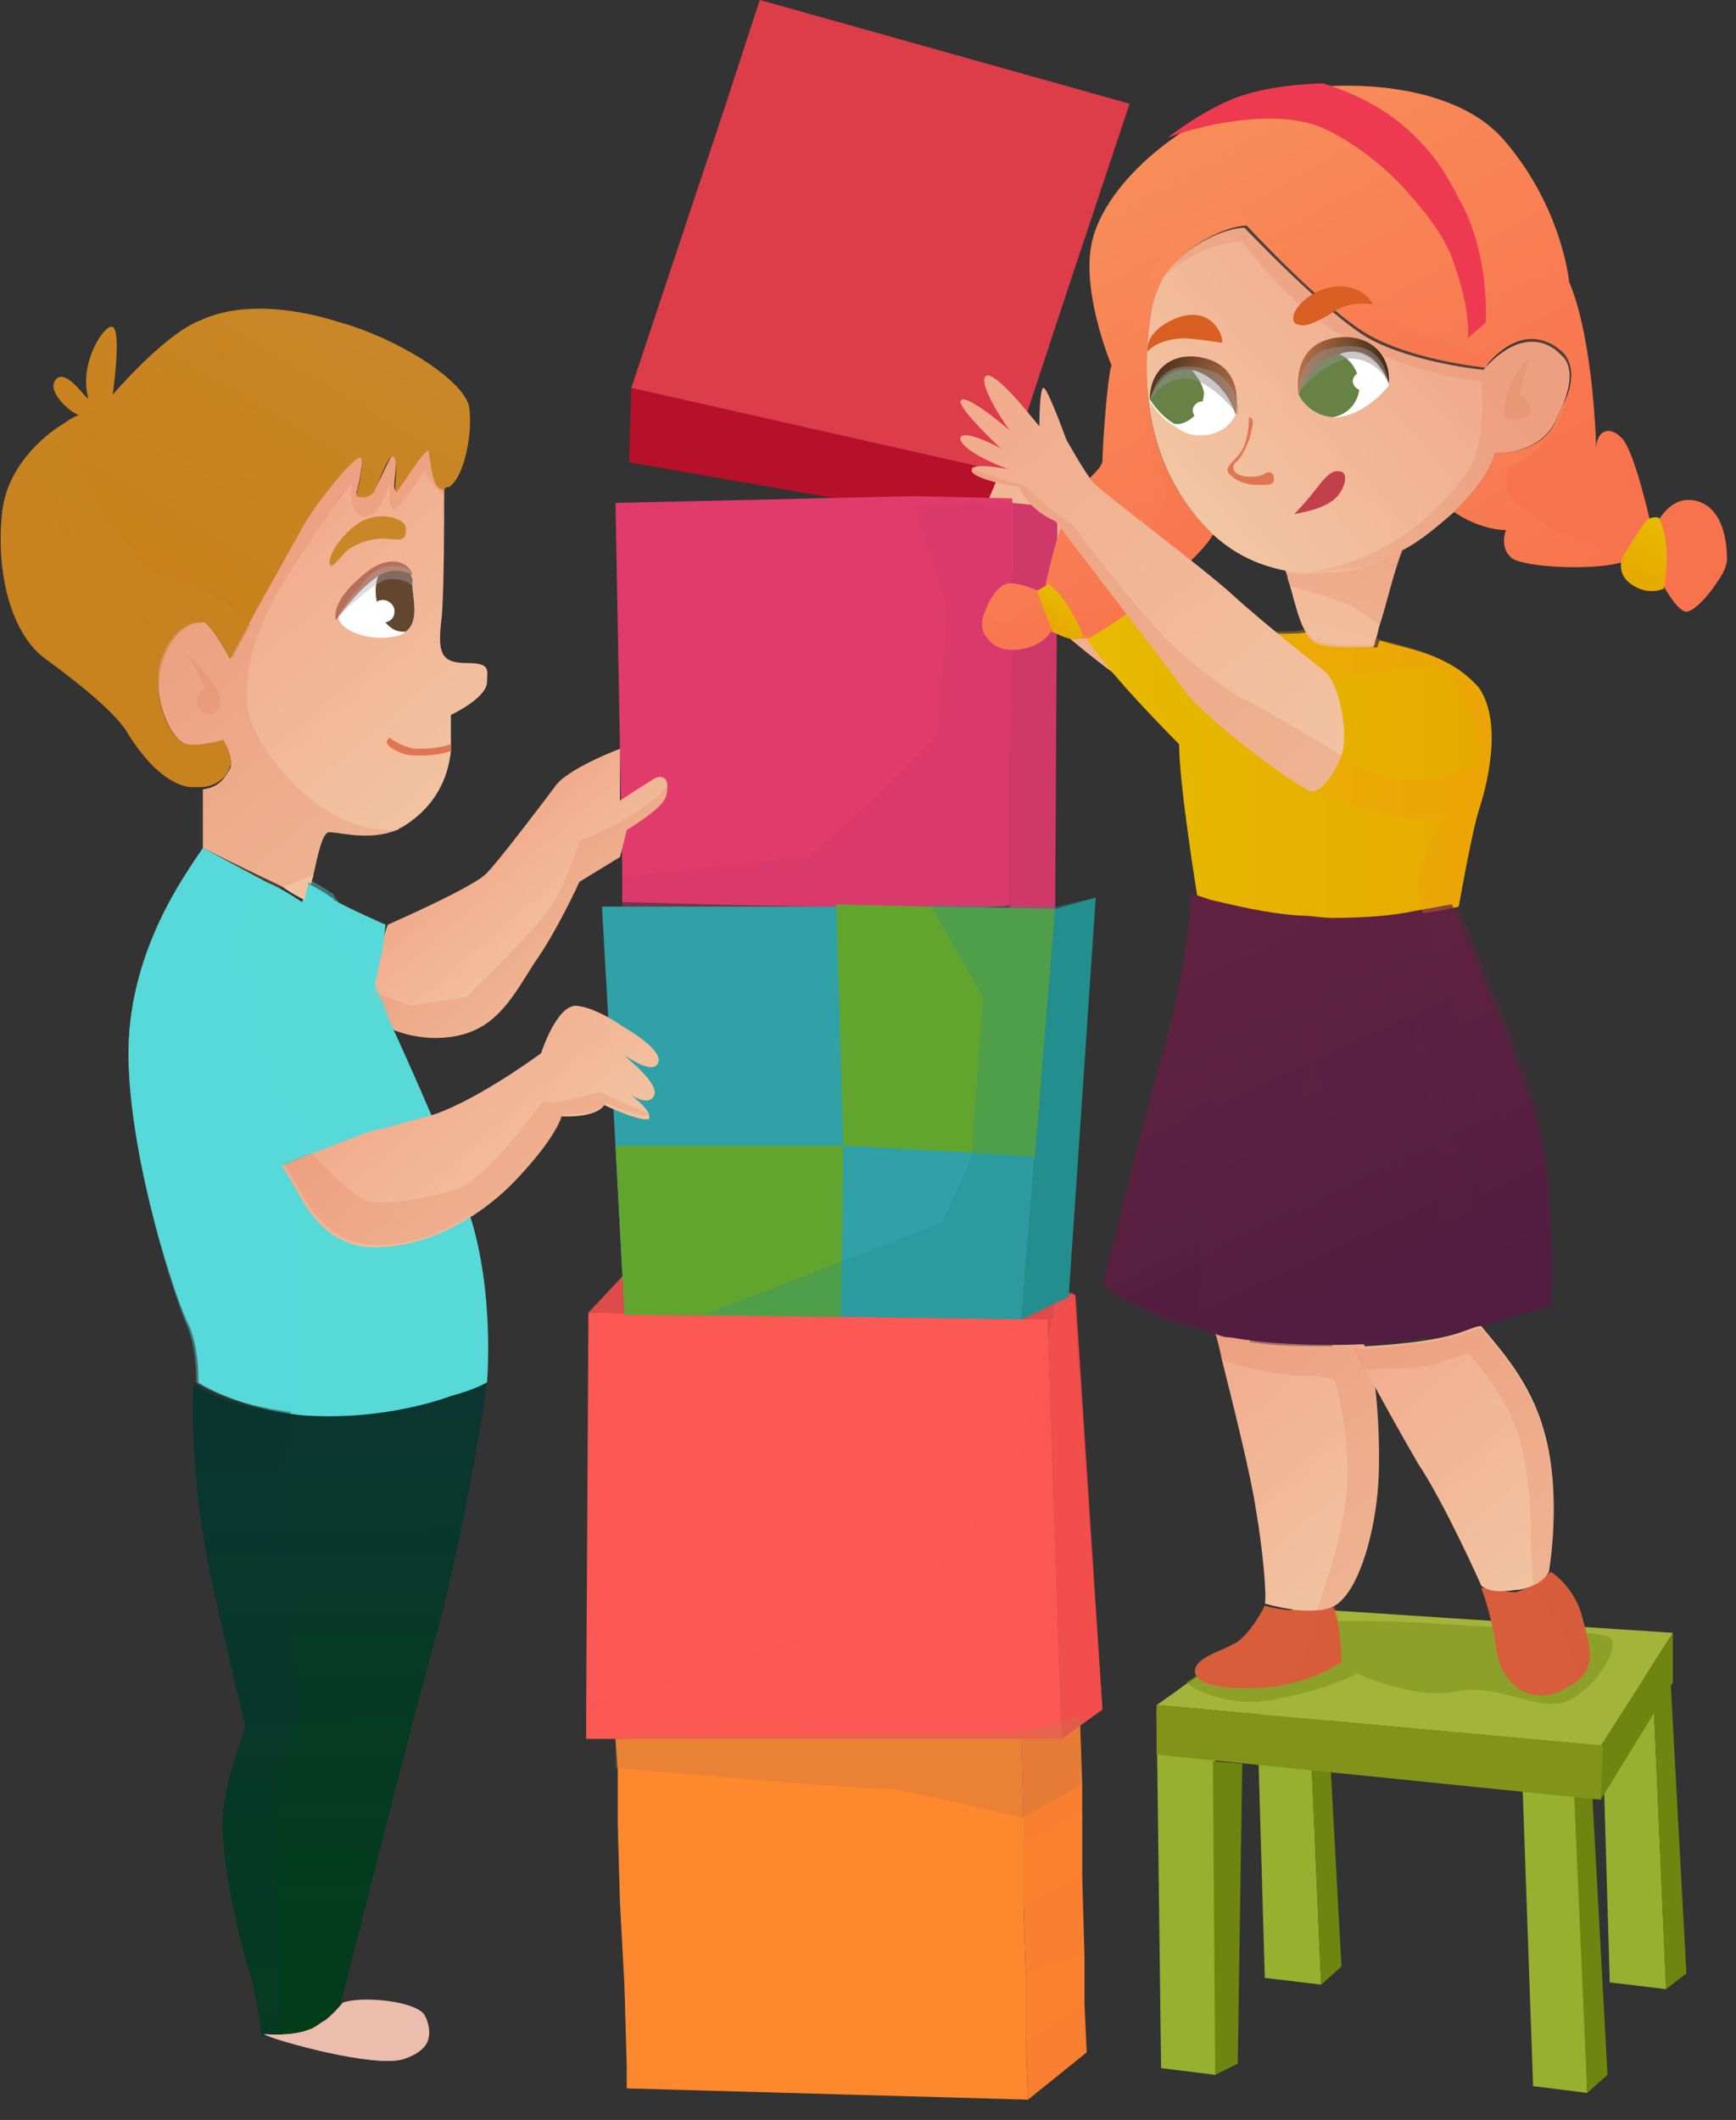 <?xml version="1.0" encoding="UTF-8"?> <svg xmlns="http://www.w3.org/2000/svg" width="77" height="94" viewBox="0 0 77 94" fill="none"><rect x="0" y="0" width="77" height="94" fill="#333333" stroke="none"/> <path d="M52.8 29.6C52.5 30.4 51.9 31.2 51.5 31.2C51.1 31.2 47 28.2 45.9 26.8C44.8 25.3 40.1 19.2 40.1 19.2C40.1 19.2 39 18.8 38.5 17.7C38.5 17.7 36.6 17.4 36.4 17V16.9C36.5 16.6 38 16.9 38 16.9C38 16.9 36.1 16.2 35.9 15.6C35.8 15 37.6 15.9 37.7 16C37.5 15.8 35.9 14.3 35.9 13.9C36 13.4 38 15.1 38.1 15.2C38 15.1 36.7 13.2 37 12.8C37.3 12.4 38.9 14.4 38.9 14.4L39.4 15C39.4 15 39.4 13.2 39.6 13.3C39.8 13.4 40.6 15.6 40.6 15.6C40.6 15.6 41.5 17.2 41.8 17.5C42 17.8 46.7 21.3 48 22.5C49.3 23.7 52.1 25.9 52.1 25.9C52.8 26.6 53.1 28.8 52.8 29.6Z" fill="url(#paint0_linear)"></path> <path opacity="0.2" d="M52.8 29.6C52.5 30.4 51.9 31.2 51.5 31.2C51.1 31.2 47 28.2 45.9 26.8C44.8 25.3 40.1 19.2 40.1 19.2C40.1 19.2 39 18.8 38.5 17.7C38.5 17.7 36.6 17.4 36.4 17V16.9C37 17.1 38.4 17.6 38.7 17.6C38.7 17.6 40.4 19.2 40.8 19.3C40.8 19.3 43.9 23.4 45.3 24.7C46.7 26 48.3 27.1 48.5 27.1C48.7 27.1 51.6 28.8 52.8 29.6Z" fill="#DE7553"></path> <path d="M71 74.2L71.4 87.9L73.9 88.2L73.3 74.4L71 74.2Z" fill="#98AF2F"></path> <path d="M73.9 88.2L74.8 87.5L74.1 74.6L73.3 74.5L73.9 88.2Z" fill="#6F850F"></path> <path d="M55.7 73.9L56.1 87.7L58.6 88L58 74.2L55.7 73.9Z" fill="#98AF2F"></path> <path d="M58.6 88L59.5 87.2L58.8 74.3L58 74.2L58.6 88Z" fill="#6F850F"></path> <path d="M51.3 75.8L51.5 91.7L53.9 92V76.4L51.3 75.8Z" fill="#98AF2F"></path> <path d="M53.9 92L54.9 91.5L55.1 78.2L53.8 78.1L53.9 92Z" fill="#6F850F"></path> <path d="M67.5 78.3L68 92.5L70.4 92.8L70 78.8L67.5 78.3Z" fill="#98AF2F"></path> <path d="M70.4 92.8L71.3 92L70.6 79.1H69.8L70.4 92.8Z" fill="#6F850F"></path> <path d="M71 77.4L74.2 72.4V74.6L71 79.8V77.4Z" fill="#6F850F"></path> <path d="M74.2 72.4L71 77.4L51.3 75.6C51.3 75.6 51.9 75.2 52.7 74.6C53.9 73.8 55.6 72.6 56.6 71.9C57.1 71.5 57.4 71.3 57.5 71.3L74.2 72.4Z" fill="#A2B439"></path> <path d="M51.3 75.6V77.8L71 79.8L71.1 77.4L51.3 75.6Z" fill="#819319"></path> <path opacity="0.4" d="M69.6 75.4C68.3 76 66.5 74.6 64.6 75C62.7 75.4 60.2 74.2 60.2 74.2C60.2 74.2 59.2 74.8 56.8 75.3C54.7 75.8 53.1 75 52.6 74.6C53.8 73.8 55.5 72.6 56.5 71.9C57.5 71.9 61.3 71.8 63.8 72C66.7 72.2 70.9 72.3 71.4 72.6C71.9 73 70.9 74.7 69.6 75.4Z" fill="#6F850F"></path> <path d="M28 17.2L27.9 20.5L43.4 23.2L44.5 20.6L28 17.2Z" fill="#B6102A"></path> <path d="M50.1 4.6L47.5 12.4L44.7 20.9H44.4L28 17.2L32.2 4.6L33.7 0L50.1 4.6Z" fill="#DD3C4A"></path> <path opacity="0.4" d="M50.1 4.6L47.5 12.4C47 10.3 46.4 7 46.4 7C46.4 7 43 3.8 39.6 3.7C37.3 3.6 34.1 4.2 32.2 4.6L33.7 0L50.1 4.6Z" fill="#DD3C4A"></path> <path d="M46.9 22.5L46.8 40.3H44.8C44.8 40.2 44.8 39.2 44.8 37.6V35.2C44.8 34.7 44.8 34.2 44.8 33.6L44.9 25V22.7C44.9 22.4 44.9 22.3 44.9 22.3L46.9 22.5Z" fill="#D1396B"></path> <path d="M44.9 22.1C44.9 22.1 44.9 22.3 44.9 22.5C44.9 23 44.9 23.8 44.9 24.8C44.9 27.1 44.9 30.5 44.8 33.4C44.8 33.9 44.8 34.5 44.8 35C44.8 35.9 44.8 36.7 44.8 37.4C44.8 38.9 44.8 40 44.8 40.1C44.8 40.5 27.6 40 27.6 40V38.7L27.3 22.3L40.5 22L44.9 22.1Z" fill="#E13B6D"></path> <path opacity="0.4" d="M46.9 22.5L46.8 40.3H44.8C44.8 40.7 27.6 40.2 27.6 40.2V38.9C30.2 38.6 35.6 38 35.8 38C36.1 38 41.6 32.7 41.6 32.5C41.6 32.3 42 27 42 27C42 27 41.1 23.8 40.5 22.4L44.9 22.3L46.9 22.5Z" fill="#D1396B"></path> <path d="M45.6 93.1L27.8 92.6V91.6L27.7 88.1L27.5 84.4L27.4 80.8V78.5L27.3 77.1L45.3 76.9L45.4 80.6V81.7V84.5L45.5 87.5V90.5L45.6 93.1Z" fill="#FD882E"></path> <path d="M48.2 91L45.6 93.1L45.5 90.5V87.5L45.4 84.5V81.7V80.6L45.3 76.9L47.9 76.2L48 79.1V80.4V83.1L48.1 86.7V88.8L48.2 91Z" fill="#F97F31"></path> <path opacity="0.4" d="M48 80.4L45.4 81.7L45.3 81.8L27.4 80.8L27.5 84.4L45.4 84.5L48 83.1V80.4Z" fill="#FD882E"></path> <path opacity="0.4" d="M48.1 86.7L45.6 87.4L45.5 87.5L27.7 88.1L27.8 91.6L45.5 90.5H45.6L48.1 88.8V86.7Z" fill="#FD882E"></path> <path d="M47.7 57.4L46.8 58.3L46.5 58.5L26.1 58.2L27.6 56.6L47 57.3L47.7 57.4Z" fill="#DD4B4B"></path> <path d="M47.1 77.1H26V75.6L26.1 58.2L46.5 58.5V59.3L47.1 77.1Z" fill="#FC5854"></path> <path d="M48.9 75.8L47.1 77.1L46.5 59.3V58.5L46.8 58.3L47.7 57.4L48.9 75.8Z" fill="#EA4747"></path> <path opacity="0.4" d="M48.9 75.8L47.1 77.1H26V75.6C30 74.4 39.9 71.3 40.2 71.1C40.5 70.9 45 65.4 45.1 65.1C45.2 64.9 46 61.6 46.5 59.2C46.6 58.8 46.7 58.5 46.7 58.2C46.8 57.8 46.8 57.5 46.9 57.3H47.6L48.9 75.8Z" fill="#FC5854"></path> <path opacity="0.3" d="M48 79.1L45.4 80.6H45.3C45.3 80.6 40 79.3 39.3 79.3C38.7 79.4 29.9 78.6 27.3 78.4V77L45.3 76.8L47.9 76.1L48 79.1Z" fill="#BA7749"></path> <path d="M46.8 40.3L45.3 58.5L31.1 58.3H27.7L27.3 50.8L26.7 40.2H37.1H41.2L46.8 40.3Z" fill="#30A1A7"></path> <path d="M48.6 39.8L47.4 57.5L45.3 58.5L46.8 40.3L48.6 39.8Z" fill="#248E8E"></path> <path d="M46.8 40.3L45.9 51.3L43 51.1L37.4 50.8L37.1 40.2V40.1L41.1 40.2L46.8 40.3Z" fill="#62A52E"></path> <path d="M37.4 50.8L37.3 58.4L27.7 58.3L27.3 50.8H37.4Z" fill="#62A52E"></path> <path opacity="0.3" d="M48.6 39.8L47.4 57.5L45.4 58.5L31.2 58.3L37.4 55.9L41.8 54.2L43.1 51.3V51.1L43.6 44.2C43.6 44.2 42.2 41.7 41.3 40.2C41.3 40.2 41.3 40.1 41.2 40.1L46.8 40.2L48.6 39.8Z" fill="#248E8E"></path> <path d="M59.5 73.7C59.5 73.7 58.5 74.4 57 74.7C56.8 74.7 56.6 74.8 56.3 74.8C54.4 75 53 74.7 53 74.1C53 73.5 54.2 73.2 54.7 72.9C55.2 72.7 55.8 71.8 56.1 71.2C56.1 71.2 56.8 71.4 57.4 71.4C57.7 71.4 58.1 71.4 58.4 71.3C58.8 71.2 59.1 71.2 59.1 71.2C59.5 72.1 59.5 73.7 59.5 73.7Z" fill="#D75D3B"></path> <path opacity="0.4" d="M59.5 73.7C59.5 73.7 58.5 74.4 57 74.7L58.2 72.7C58.2 72.7 58.4 71.9 58.5 71.3C58.9 71.2 59.2 71.2 59.2 71.2C59.5 72.1 59.5 73.7 59.5 73.7Z" fill="#D75D3B"></path> <path d="M70 74.5C69.8 74.7 69.5 74.8 69.2 75C67.5 75.7 66.5 74.2 66.4 73.3C66.3 72.4 66 71.2 65.7 70.4C65.7 70.4 66.9 70.6 67.2 70.6C67.3 70.6 67.5 70.5 67.8 70.4C68.3 70.1 68.8 69.7 68.8 69.7C68.8 69.7 69.9 70.4 70.2 71.8C70.5 72.9 70.8 73.8 70 74.5Z" fill="#D75D3B"></path> <path opacity="0.4" d="M70 74.5C69.7 73.6 69.3 72.4 69.2 72.2C69 71.8 68.3 70.8 67.8 70.4C68.3 70.1 68.8 69.7 68.8 69.7C68.8 69.7 69.9 70.4 70.2 71.8C70.5 72.9 70.8 73.8 70 74.5Z" fill="#D75D3B"></path> <path d="M61.1 66.2C60.9 68.3 60.2 70.6 59.2 71.2C59 71.3 58.7 71.4 58.4 71.4C57.4 71.5 56.1 71.1 56.1 71.1C56.2 70.8 56 68.6 55.7 66.9C55.5 65.5 54.7 62.3 54.2 60.3C54.1 59.8 54 59.4 53.9 59.1C54.1 59.2 54.4 59.2 54.6 59.3C56.3 59.6 58.5 59.7 60.5 59.6L60.9 61C61 61.1 61.3 64.1 61.1 66.2Z" fill="url(#paint1_linear)"></path> <path opacity="0.2" d="M61.1 66.2C60.9 68.3 60.2 70.6 59.2 71.2C59 71.3 58.7 71.4 58.4 71.4C58.6 70.8 59.4 68.7 59.7 66.5C60 63.9 59.2 61.2 59.2 61.2C59.2 61.2 58.8 61 57.8 61C57 61 55.3 60.7 54.2 60.3C54.1 59.8 54 59.4 53.9 59.1C54.1 59.2 54.4 59.2 54.6 59.3C56.3 59.6 58.5 59.7 60.5 59.6L60.9 61C61 61.1 61.3 64.1 61.1 66.2Z" fill="#DE7553"></path> <path d="M76.6 24.8C76.6 25.1 76.4 25.5 76.1 25.9C75.7 26.5 75.2 27 74.9 27.1C74.5 27.3 73.8 26 73.8 26C73.8 26 73.7 26.2 72.9 25.9C72.1 25.6 72 24.9 72 24.9C71 25.3 67.5 25.2 67 24.7C66.5 24.2 66.8 23.5 66.8 23.5C65.9 23.5 64.9 23 64.5 22.7C65.4 21.8 66.1 20.9 66.3 20.1C66.3 20.1 68.6 20.2 69.1 18.4C69.1 18.4 69.2 18.2 69.4 17.8C69.7 17.2 69.9 16.2 69.3 15.6C68.4 14.8 67.3 14.8 66.2 15.9C66.1 16 66 16.1 65.9 16.3C65.9 16.3 62.8 16 60.8 14.9C58.8 13.8 55.3 10 55.3 10C54.3 10 51.6 11.2 51.1 13.6C50.7 16 50.5 19.6 52.9 22.7C53.2 23.1 53.5 23.4 53.8 23.7C53.3 24.6 51.6 25.9 50.2 27.4C48.7 29 46.6 28 46.6 28C46.2 28.8 44.4 29.2 43.8 28.3C43.5 28 43.5 27.5 43.7 27.1C43.9 26.5 44.3 26 44.6 25.9C45 25.7 46.3 26.3 46.3 26.3C46.3 26.3 46.7 24.2 47.3 22.7C47.9 21.3 48.9 20.9 48.9 20.4C48.9 19.9 49.1 16.8 49.3 16.2C49.3 16.2 48 13.1 48.4 10.9C48.8 8.6 51.5 6 54.6 4.7C57.7 3.4 64.1 3.2 66.7 6.2C69.3 9.2 69.6 12.5 69.6 12.5C70.7 15.1 70.8 19.9 70.8 19.9C70.8 19.1 71.4 18.8 72 19.5C72.6 20.3 73.3 23.6 73.3 23.6C73.3 23.6 73.9 21.9 75.2 22.2C76.5 22.5 76.6 24.2 76.6 24.8Z" fill="url(#paint2_linear)"></path> <path opacity="0.4" d="M65.9 16.3C65.9 16.3 62.8 16 60.8 14.9C58.8 13.8 55.3 10 55.3 10C54.3 10 51.6 11.2 51.1 13.6C50.7 16 50.5 19.6 52.9 22.7C53.2 23.1 53.5 23.4 53.8 23.7C53.3 24.6 51.6 25.9 50.2 27.4C48.7 29 46.6 28 46.6 28C46.2 28.8 44.4 29.2 43.8 28.3C43.5 28 43.5 27.5 43.7 27.1C44.1 27.6 44.8 27.8 45.5 27.6C46.4 27.3 46.3 27.1 46.3 27.1C46.3 27.1 49 27.3 49.6 26.4C50.2 25.5 50.4 24.1 50.4 24.1C50.4 24.1 51.7 22.8 51.7 22C51.7 21.2 51 20.1 50.9 19.5C50.8 19 50 15.7 50.5 13.3C51.1 10.9 54 9.4 54.9 9.4C54.9 9.4 57.7 12.3 60.2 13.5C62.7 14.7 65.5 15.8 65.6 15.8C65.6 15.8 65.8 15.8 66 15.9C66.1 16 66 16.1 65.9 16.3Z" fill="url(#paint3_linear)"></path> <path d="M29.5 35.4C29.3 35.9 27.8 36.8 27.8 36.8L27.5 38L25.7 39.1C25.7 39.1 24.7 41.3 23.7 42.7C22.8 44.1 22.1 45.5 20.4 45.9C18.7 46.3 17.3 45.6 17.3 45.6L16.6 44.1V44C16.6 43.3 16.9 41.8 17.2 41C17.2 41 21.1 39.3 21.6 38.7C22.1 38.2 24 35.7 24.6 34.9C25.1 34.1 27.5 33.2 27.5 33.2V35.5C27.5 35.5 28.1 35.1 28.9 34.6C29.3 34.3 29.6 34.5 29.6 34.8C29.6 35 29.6 35.2 29.5 35.4Z" fill="url(#paint4_linear)"></path> <path opacity="0.2" d="M29.5 35.4C29.3 35.9 27.8 36.8 27.8 36.8L27.5 38L25.7 39.1C25.7 39.1 24.7 41.3 23.7 42.7C22.8 44.1 22.1 45.5 20.4 45.9C18.7 46.3 17.3 45.6 17.3 45.6L16.6 44.1V44L18.2 44.6L20.7 44.2C20.7 44.2 23.8 41.2 24.5 40.1C25.2 39 25.7 37.3 25.7 37.3C25.7 37.3 26.7 36.9 27.6 36.4C28.4 35.9 29.2 35.4 29.6 34.8C29.6 35 29.6 35.2 29.5 35.4Z" fill="#DE7553"></path> <path d="M21.6 61.3C21.6 61.3 21.1 61.6 20.3 61.9C19.1 62.3 17.2 62.8 14.9 62.8C14.2 62.8 13.6 62.8 13 62.7C10.3 62.3 8.8 61.3 8.8 61.3C8.8 61.3 8.8 61.3 8.8 61.2C8.8 60.9 8.8 59.8 8.4 58.8C7.8 57.7 5.8 51.6 5.7 47C5.6 42.3 8.2 38.8 9 37.6C9 37.6 10.5 38.4 11.8 39.1C12.5 39.4 13.1 39.8 13.4 40L13.5 39.7C13.5 39.7 13.5 39.7 13.5 39.6V39.5C13.5 39.5 13.5 39.5 13.5 39.4L13.6 39.2H13.7C13.9 39.3 14.3 39.5 14.7 39.8C14.7 39.8 14.8 39.8 14.8 39.9C15.5 40.3 17.1 41 17.1 41L17 41.9L16.6 43.8C16.8 44.2 17 44.6 17.2 45.1C18.4 47.7 19.9 51.1 20.6 53.2C22 56.8 21.6 61.3 21.6 61.3Z" fill="#57D9D8"></path> <path opacity="0.4" d="M12.9 62.7C10.2 62.3 8.7 61.3 8.7 61.3C8.7 61.3 8.7 61.3 8.7 61.2C8.7 60.9 8.7 59.8 8.3 58.8C7.8 57.7 5.8 51.6 5.7 47C5.6 42.3 8.2 38.8 9 37.6C9 37.6 10.5 38.4 11.8 39.1C10.9 39.9 10.6 40.2 10.5 40.6C10.4 41 10.3 43.5 10.1 44C9.9 44.5 9.7 47.3 10.4 48.6C11.1 49.9 12.7 51.7 12.7 51.7C12.7 51.7 13.3 54.2 13.4 56C13.5 57.4 13.1 61.2 12.9 62.7Z" fill="#57D9D8"></path> <path opacity="0.4" d="M17.3 45V45.1C17.3 45.1 16.2 43.7 15.2 42.1C14.3 40.6 13.5 39.7 13.5 39.7C13.5 39.7 13.5 39.6 13.5 39.5C13.5 39.5 13.5 39.5 13.5 39.4V39.3C13.5 39.3 13.5 39.3 13.5 39.2C13.5 39.1 13.6 39.1 13.6 39H13.7C13.9 39.1 14.3 39.3 14.7 39.6C14.7 39.6 14.8 39.6 14.8 39.7C15.1 40.1 15.4 40.6 15.6 40.8C15.8 41 16.5 41.4 17 41.7L16.6 43.6C16.9 44.1 17.1 44.6 17.3 45Z" fill="#57D9D8"></path> <path d="M65.6 35.9C65.3 36.8 64.7 40.2 64.7 40.2C64.7 40.2 64.1 40.4 63.1 40.5C62.2 40.6 60.9 40.8 59.4 40.8C58.9 40.8 58.5 40.8 58 40.7C56.1 40.5 54.8 40.2 54 40C53.4 39.9 53.1 39.7 53.1 39.7C53.1 39.7 52.3 34.8 52.3 33C52.3 33 50.2 30.9 49 29.4C47.8 27.9 48.3 28.3 48.3 28.3C48.3 28.3 50.9 26.8 51.7 25.7C51.7 25.7 54.1 28.1 54.8 28.1C55.2 28.1 56.1 28.1 56.8 28.1C57.3 28.1 57.8 28.1 58.1 28C58.2 28.2 58.4 28.4 58.5 28.5C59.1 28.8 61.1 28.7 61.1 28.7C61.1 28.7 61.1 28.6 61.2 28.4C62.5 28.8 64.3 29 65.6 30.5C66.7 32.1 65.9 35 65.6 35.9Z" fill="url(#paint5_linear)"></path> <path d="M59.4 25.2C58.1 25.2 56.9 25 56.9 25C56.9 25.1 57 25.2 57 25.3C58 25.4 58.9 25.3 59.9 25.2C60.6 25.1 61.4 24.8 62.2 24.3C62.3 24 62.4 23.7 62.5 23.5C62.5 23.6 60.6 25.1 59.4 25.2Z" fill="url(#paint6_linear)"></path> <path d="M69.1 18.4C68.5 20.2 66.3 20.1 66.3 20.1C66.1 20.9 65.4 21.8 64.5 22.7C63.8 23.3 63 24 62.2 24.4C61.4 24.9 60.6 25.2 59.9 25.3C59.1 25.4 58.4 25.5 57.6 25.4C57.4 25.4 57.2 25.4 57 25.3C56 25.1 54.9 24.7 53.8 23.7C53.5 23.4 53.2 23.1 52.9 22.7C50.5 19.6 50.7 15.9 51.1 13.6C51.2 13.1 51.4 12.7 51.6 12.3C52.6 10.8 54.4 10.1 55.2 10.1C55.2 10.1 58.8 13.9 60.7 15C62.7 16.1 65.8 16.4 65.8 16.4C67 15 68.3 14.8 69.2 15.7C70.2 16.5 69.1 18.4 69.1 18.4Z" fill="url(#paint7_linear)"></path> <path d="M21.6 30.3C21.5 31 20 31.7 20 31.7C20 32.2 20 32.6 20 33C20 33.1 20 33.2 20 33.3C19.8 35.1 18.8 36.1 17.8 36.7C17.7 36.7 17.7 36.8 17.6 36.8C16.4 37.3 15.1 36.9 14.6 36.9C14.3 36.9 14.1 37.9 13.9 38.8C13.9 38.9 13.8 39.1 13.8 39.2C13.7 39.2 13.7 39.1 13.7 39.1L13.5 39.9C13.3 39.8 12.9 39.6 12.5 39.3C11 38.6 9 37.6 9 37.6C9 37.6 9 37.2 9 36.5C9 36.2 9 35.6 9 35C9.8 34.9 10 34.4 10.2 34.1C10.4 33.7 9.9 32.9 9.9 32.9C9.9 32.9 9 33.2 8.3 33C7.6 32.9 6.7 30.9 7.1 29.3C7.4 28 8.3 27.5 8.8 27.5C8.9 27.5 9 27.5 9.1 27.6C9.5 27.9 10.2 29.2 10.2 29.2C10.2 29.2 12.6 24.7 13.3 23.5C14 22.3 15.8 20.1 16 20.2C16.2 20.4 15.8 21.9 15.8 21.9C15.8 21.9 16.3 22.1 16.6 21.7C16.9 21.3 17.4 19.9 17.5 20.2C17.7 20.6 17.3 21.9 17.6 21.7C17.8 21.5 19 19.7 19 19.9C19.1 20.1 19.1 21.7 19.7 21.6C19.7 21.7 19.7 21.8 19.7 22C19.7 23.2 19.7 25.9 19.6 27.3C19.4 28.9 19.5 29.4 20.7 29.4C21.8 29.4 21.6 29.7 21.6 30.3Z" fill="url(#paint8_linear)"></path> <path d="M21.6 61.3C21.4 62.8 20.4 69 19.1 73.4C17.9 77.8 15.1 88.9 15.1 88.9C15.1 88.9 14.4 89.7 13.6 90.1C13.2 90.3 12.8 90.3 12.5 90.3C12.1 90.3 11.8 90.3 11.7 90.3H11.6C11.6 90.3 11.4 88.3 10.9 86.9C10.5 85.5 9.7 82 9.9 80.3C10.1 78.6 10.9 76.6 10.9 76.6C10.9 76.6 10 73 9.2 69.2C8.5 65.5 8.5 62.2 8.6 61.4C8.6 61.4 8.6 61.4 8.6 61.3V61.4C8.8 61.6 10.3 62.4 12.8 62.7C13.4 62.8 14 62.8 14.6 62.8C16.9 62.8 18.9 62.3 20 61.9C21.1 61.6 21.6 61.3 21.6 61.3Z" fill="url(#paint9_linear)"></path> <path d="M19.9 21.6C19.8 21.6 19.8 21.6 19.7 21.7C19.1 21.8 19.1 20.2 19 20C18.9 19.8 17.8 21.6 17.6 21.8C17.4 22 17.7 20.7 17.5 20.3C17.3 19.9 16.8 21.4 16.6 21.8C16.3 22.2 15.8 22 15.8 22C15.8 22 16.2 20.5 16 20.3C15.8 20.1 13.9 22.4 13.3 23.6C12.9 24.3 11.8 26.3 11 27.7C10.5 28.6 10.2 29.2 10.2 29.2C10.2 29.2 9.5 27.9 9.1 27.6H9C8.9 27.6 8.9 27.6 8.8 27.6C8.3 27.6 7.5 28.1 7.1 29.4C6.7 31 7.6 32.9 8.3 33C9 33.1 9.9 32.8 9.9 32.8C9.9 32.8 10.4 33.6 10.2 34C10.1 34.3 9.8 34.8 9 34.9C8.8 34.9 8.6 34.9 8.4 34.9C7.2 34.7 6.2 33.4 5.6 32.4C5 31.5 3.5 30.3 2 29.2C0.5 28.1 -0.2 25.4 0.1 22.7C0.3 20.8 1.8 19.4 2.8 18.8C3.2 18.5 3.5 18.4 3.5 18.4C3.1 18.3 2 17.3 2.5 16.8C3 16.3 4 18 3.9 17.6C3.5 16 4.7 14.3 5 14.5C5.4 14.7 5 17.5 5 17.5C5 17.5 7.3 14.8 8.9 14.2C10.4 13.5 12.6 13.5 15.1 14.3C17.6 15 20.5 16.8 20.8 18C21 19.1 20.6 21.2 19.9 21.6Z" fill="url(#paint10_linear)"></path> <path d="M54.2 15.2C54.3 15 53.8 13.5 52.2 14.1C50.7 14.7 50.9 15.6 50.9 15.6C50.9 15.6 51.2 15.1 52.4 15C53 15 54.2 15.2 54.2 15.2Z" fill="#D85E21"></path> <path d="M68.8 57.9C68.8 57.9 67.9 58.2 66.6 58.5C66.3 58.6 66 58.7 65.7 58.8C65.5 58.9 65.3 58.9 65.1 59H65C64.6 59.1 64.1 59.2 63.5 59.3C62.6 59.4 61.6 59.6 60.5 59.6C60.3 59.6 60.2 59.6 60 59.6C59.7 59.6 59.4 59.6 59 59.6C57.7 59.6 56.4 59.6 55.3 59.4C55 59.4 54.8 59.3 54.5 59.3C54.3 59.3 54 59.2 53.8 59.1C53.5 59 53.2 58.9 52.9 58.8C51.2 58.3 49.9 57.6 49.3 57.2C49.1 57.1 48.9 57 48.9 57C48.9 57 50.9 49 51.6 46.6C52.3 44.2 52.9 40.7 52.8 39.6C52.8 39.6 53.1 39.7 53.7 39.9C54.6 40.1 56.1 40.5 57.7 40.6C58.2 40.6 58.6 40.7 59.1 40.7C60.5 40.7 61.8 40.6 62.7 40.4C63.8 40.2 64.4 40.1 64.4 40.1C64.4 40.1 66.6 45.1 67.7 48.4C69.1 51.8 68.8 57.9 68.8 57.9Z" fill="url(#paint11_linear)"></path> <path d="M53 39.7C53 39.7 53.3 39.8 53.9 40C53.3 39.8 53 39.7 53 39.7Z" fill="#612241"></path> <path opacity="0.5" d="M9.9 32.8C9.9 32.8 10.4 33.6 10.2 34C10.1 34.3 9.8 34.8 9 34.9C8.8 34.9 8.6 34.9 8.4 34.9C7.2 34.7 6.2 33.4 5.6 32.4C5 31.5 3.5 30.3 2 29.2C0.5 28.1 -0.2 25.4 0.1 22.7C0.3 20.8 1.8 19.4 2.8 18.8C2.8 19.6 3.5 20.8 4.1 22C4.8 23.2 5.9 24.4 5.9 24.4C5.9 24.4 6.5 25.5 7.6 25.6C8.7 25.7 10.4 27 10.8 27.4C10.9 27.5 11 27.6 11.1 27.7C10.6 28.6 10.3 29.2 10.3 29.2C10.3 29.2 9.6 27.9 9.2 27.6H9.1C9 27.6 9 27.6 8.9 27.6C8.4 27.6 7.6 28.1 7.2 29.4C6.7 31 7.6 32.9 8.3 33C9 33.2 9.9 32.8 9.9 32.8Z" fill="#C98727"></path> <path opacity="0.2" d="M19.7 22C19.3 21.7 18.8 20.9 18.8 20.9C18.8 20.9 17.8 22.5 17.5 22.6C17.2 22.6 17.3 21.6 17.3 21.4C17.2 21.6 16.8 23.1 16.1 22.9C15.4 22.7 15.6 21.4 15.6 21.4C15.6 21.4 13.3 24.5 12.3 26.3C11.3 28.1 10.8 29.7 11 31.5C11.2 32.9 14 37 17.6 36.8C16.4 37.3 15.1 36.9 14.6 36.9C14.3 36.9 14.1 37.9 13.9 38.8C13.4 39 12.9 39.2 12.4 39.4C11 38.6 9 37.6 9 37.6C9 37.6 9 37.2 9 36.5C9 36.2 9 35.6 9 35C9.8 34.9 10 34.4 10.2 34.1C10.4 33.7 9.9 32.9 9.9 32.9C9.9 32.9 9 33.2 8.3 33C7.6 32.9 6.7 30.9 7.1 29.3C7.4 28 8.3 27.5 8.8 27.5C8.9 27.5 9 27.5 9.1 27.6C9.5 27.9 10.2 29.2 10.2 29.2C10.2 29.2 12.6 24.7 13.3 23.5C14 22.3 15.8 20.1 16 20.2C16.2 20.4 15.8 21.9 15.8 21.9C15.8 21.9 16.3 22.1 16.6 21.7C16.9 21.3 17.4 19.9 17.5 20.2C17.7 20.6 17.3 21.9 17.6 21.7C17.8 21.5 19 19.7 19 19.9C19.1 20.1 19.1 21.7 19.7 21.6C19.7 21.8 19.7 21.9 19.7 22Z" fill="#DE7553"></path> <path d="M29.2 47.1C29 47.7 27.9 46.9 27.7 46.8C27.9 47 29.3 48.1 29 48.6C28.8 49 28.2 48.7 27.9 48.5C28.2 48.7 28.8 49.2 28.8 49.5V49.6C28.5 49.8 26.8 49 26.8 49C26.4 49.6 24.9 49.5 24.9 49.5C24.9 49.5 24.7 50.4 22.9 52.3C21.1 54.2 18.6 55.4 16.4 55.3C14.2 55.2 13.3 53 13 52.5L12.5 51.7L13.7 51.2L16.3 50.2C16.3 50.2 17.2 50 19.3 49.4C21.3 48.7 24 46.7 24 46.7C24 46.7 24.7 44.5 25.6 44.6C26.5 44.7 27.6 45.5 27.6 45.5C27.6 45.5 29.4 46.5 29.2 47.1Z" fill="url(#paint12_linear)"></path> <path opacity="0.2" d="M28.9 49.4C28.9 49.5 28.9 49.5 28.9 49.4C28.6 49.7 26.9 48.9 26.9 48.9C26.5 49.5 25 49.4 25 49.4C25 49.4 24.8 50.3 23 52.2C21.2 54.1 18.7 55.3 16.5 55.2C14.3 55.1 13.4 52.9 13.1 52.4L12.6 51.6L13.8 51.1C14.5 51.9 15.8 53.2 16.5 53.3C17.5 53.4 19.1 53.1 20.3 52.7C21.6 52.3 24.1 48.8 24.1 48.8C24.5 49.1 26.6 48.4 26.6 48.4C26.6 48.4 28 49.1 28.9 49.4Z" fill="#DE7553"></path> <path opacity="0.4" d="M14.1 50.9C12.9 49.6 12 48.2 11.6 46.7C11.2 45.2 11.3 43.6 12 43.2C12 43.2 10.7 42.5 10.1 43.4C9.5 44.4 9.1 46.2 10.4 48.5C11.7 50.8 12.5 51.5 12.5 51.5L14.1 50.9Z" fill="#57D9D8"></path> <path opacity="0.4" d="M12.4 86.7C12.4 86.8 12.5 88.9 12.5 90.2C12.1 90.2 11.8 90.2 11.7 90.2H11.6C11.6 90.2 11.4 88.2 10.9 86.8C10.5 85.4 9.7 81.9 9.9 80.2C10.1 78.5 10.9 76.5 10.9 76.5C10.9 76.5 10 72.9 9.2 69.1C8.5 65.4 8.5 62.1 8.6 61.3H8.7C8.9 61.5 10.4 62.3 12.9 62.6C12.7 64.5 12.3 66 12.6 69.1C12.9 72.5 13.2 76.2 13.2 76.2C13.2 76.2 12.1 79 12.1 80.8C12.1 82.7 12.4 86.5 12.4 86.7Z" fill="#0B3531"></path> <path d="M19 90.4C18.9 90.8 18.5 91.1 17.9 91.3C16.6 91.7 12.3 90.5 11.7 90.2C11.9 90.2 12.9 90.3 13.7 90C14 89.9 14.2 89.7 14.4 89.6C14.9 89.2 15.2 88.8 15.2 88.8C16 88.5 18.3 88.7 18.8 89.3C19 89.6 19.1 90.1 19 90.4Z" fill="#ECBDAC"></path> <path d="M19 90.4C18.9 90.8 18.5 91.1 17.9 91.3C16.6 91.7 12.3 90.5 11.7 90.2C11.9 90.2 12.9 90.3 13.7 90C14 89.9 14.2 89.7 14.4 89.6C14.9 89.9 15.6 90.2 15.9 90.5C16.3 90.8 17.9 90.6 19 90.4Z" fill="#ECBDAC"></path> <path opacity="0.2" d="M69.1 18.4C68.5 20.2 66.3 20.1 66.3 20.1C66.1 20.9 65.4 21.8 64.5 22.7C63.8 23.3 63 24 62.2 24.4C61.4 24.9 60.6 25.2 59.9 25.3C59.1 25.4 58.4 25.5 57.6 25.4C61.7 25.1 64.3 22.1 65.1 20.9C66 19.6 65.7 16.9 65.7 16.9C65.7 16.9 63.4 16.8 60.3 15.3C57.2 13.8 55.1 10.7 55.1 10.7C53.7 10.8 52.6 11.4 51.7 12.2C52.7 10.7 54.5 10 55.3 10C55.3 10 58.9 13.8 60.8 14.9C62.8 16 65.9 16.3 65.9 16.3C67.1 14.9 68.4 14.7 69.3 15.6C70.2 16.5 69.1 18.4 69.1 18.4Z" fill="#DE7553"></path> <path opacity="0.2" d="M67.8 15.9C67.6 16 66.7 17.1 66.7 18.5C66.7 18.5 67.4 18.8 67.8 18.4C68.2 18 67.4 17.5 67.4 17.5L67.8 15.9Z" fill="#DE7553"></path> <path d="M62.2 24.4C61.8 25.4 61.5 26.8 61.2 27.7C61.1 28 61.1 28.2 61 28.4C61 28.6 60.9 28.7 60.9 28.7C60.9 28.7 58.8 28.8 58.3 28.5C58.2 28.4 58 28.3 57.9 28C57.6 27.5 57.4 26.6 57.2 25.9C57.1 25.7 57.1 25.4 57 25.3C58 25.4 58.9 25.3 59.9 25.2C60.6 25.2 61.4 24.8 62.2 24.4Z" fill="url(#paint13_linear)"></path> <path opacity="0.2" d="M62.2 24.4C61.8 25.4 61.5 26.8 61.2 27.7C60.6 27.3 60 26.9 60 26.9C59.9 26.8 58.2 26.2 57.2 26C57.1 25.8 57.1 25.5 57 25.4C58 25.5 58.9 25.4 59.9 25.3C60.6 25.2 61.4 24.8 62.2 24.4Z" fill="#DE7553"></path> <path opacity="0.4" d="M76.1 25.9C75.7 26.5 75.2 27 74.9 27.1C74.5 27.3 73.8 26 73.8 26C73.8 26 73.7 26.2 72.9 25.9C72.1 25.6 72 24.9 72 24.9C71 25.3 67.5 25.2 67 24.7C66.5 24.2 66.8 23.5 66.8 23.5C65.9 23.5 64.9 23 64.5 22.7C65.4 21.8 66.1 20.9 66.3 20.1C66.3 20.1 68.6 20.2 69.1 18.4C69.1 18.4 69.2 18.2 69.4 17.8V17.9C69.4 18.7 68 20.5 66.9 20.7C66.9 20.7 66.5 22.2 67.5 22.4C67.5 22.4 68 23 69.1 23.5C70.2 24.1 71.3 24.3 72 24.2C72 24.2 73.3 25.3 73.7 25.1C73.8 25.1 75 26.1 76.1 25.9Z" fill="url(#paint14_linear)"></path> <path d="M65.9 14.3L65.1 15C65.1 15 65.3 14 64.5 11.7C64.2 10.7 63.4 9.6 62.5 8.6C61.3 7.2 59.7 6.1 58.5 5.6C56.3 4.8 53.1 5.6 51.8 6.1C51.8 6.1 53.3 4.9 54.9 4.3C56.6 3.7 58.7 3.7 58.7 3.7C60.6 4.3 62 5.2 63 6.3C63.7 7 64.2 7.8 64.7 8.8C66.1 11.2 65.9 14.3 65.9 14.3Z" fill="#ED3A51"></path> <path d="M57.6 14.4C57.1 14.3 57.4 13.5 58.3 13C59.2 12.5 60.4 12.6 60.9 13.5C60.9 13.5 59.9 13.3 59.2 13.8C58.4 14.3 57.9 14.5 57.6 14.4Z" fill="#D85E21"></path> <path opacity="0.3" d="M65.9 14.3L65.1 15C65.1 15 65.3 14 64.5 11.7C64.2 10.7 63.4 9.6 62.5 8.6L62.9 7.5C62.9 7.5 63 6.9 63 6.3C63.7 7 64.2 7.8 64.7 8.8C66.1 11.2 65.9 14.3 65.9 14.3Z" fill="#ED3A51"></path> <path opacity="0.3" d="M65.6 35.9C65.3 36.8 64.7 40.2 64.7 40.2C64.7 40.2 64.1 40.4 63.1 40.5C63 40 62.9 39.4 62.9 39.1C62.9 38.5 63.8 36.6 64 36.2C63.7 36.3 63.5 36.3 63.2 36.3C61.3 36.4 58.6 35.1 58.6 35.1C58.6 35.1 59 34.7 59.2 34.4C59.4 34.1 59.5 33.6 59.5 33.6C60.7 34.2 61.9 34.8 63.5 34.5C64.4 34.4 65.1 34.1 65.6 33.7C65.7 32.1 64.5 29.9 63.9 29.7C63.3 29.5 61.6 29.6 60.8 29.9C60 30.2 59.1 30 58 29.4C57.2 29 56.8 28.5 56.6 28C57.1 28 57.6 28 57.9 27.9C58 28.1 58.2 28.3 58.3 28.4C58.9 28.7 60.9 28.6 60.9 28.6C60.9 28.6 60.9 28.5 61 28.3C62.3 28.7 64.1 28.9 65.4 30.4C66.7 32.1 65.9 35 65.6 35.9Z" fill="#F49914"></path> <path d="M59.5 33.5C59.2 34.3 58.6 35.1 58.2 35.1C57.8 35.1 53.7 32.1 52.6 30.7C51.5 29.2 46.8 23.1 46.8 23.1C46.8 23.1 45.7 22.7 45.2 21.6C45.2 21.6 43.3 21.3 43.1 20.9V20.8C43.2 20.5 44.7 20.8 44.7 20.8C44.7 20.8 42.8 20.1 42.6 19.5C42.5 18.9 44.3 19.8 44.4 19.9C44.2 19.7 42.6 18.2 42.6 17.8C42.7 17.3 44.7 19 44.8 19.1C44.7 19 43.4 17.1 43.7 16.7C44 16.3 45.6 18.3 45.6 18.3L46.1 18.9C46.1 18.9 46.1 17.1 46.3 17.2C46.5 17.3 47.3 19.5 47.3 19.5C47.3 19.5 48.2 21.1 48.5 21.4C48.7 21.7 53.4 25.2 54.7 26.4C56 27.6 58.8 29.8 58.8 29.8C59.5 30.5 59.8 32.7 59.5 33.5Z" fill="url(#paint15_linear)"></path> <path opacity="0.2" d="M59.5 33.5C59.2 34.3 58.6 35.1 58.2 35.1C57.8 35.1 53.7 32.1 52.6 30.7C51.5 29.2 46.8 23.1 46.8 23.1C46.8 23.1 45.7 22.7 45.2 21.6C45.2 21.6 43.3 21.3 43.1 20.9V20.8C43.7 21 45.1 21.5 45.4 21.5C45.4 21.5 47.1 23.1 47.5 23.2C47.5 23.2 50.6 27.3 52 28.6C53.4 29.9 55 31 55.2 31C55.3 31 58.2 32.7 59.5 33.5Z" fill="#DE7553"></path> <path opacity="0.4" d="M68.8 57.9C68.8 57.9 67.9 58.2 66.6 58.5C66.3 58.6 66 58.7 65.7 58.8C65.5 58.9 65.3 58.9 65.1 59L65.6 54.6L65.7 54C65.7 54 65.9 50.6 65.3 48.3C64.7 46.2 63.9 43 63 40.5C64.1 40.3 64.7 40.2 64.7 40.2C64.7 40.2 66.9 45.2 68 48.5C69.1 51.8 68.8 57.9 68.8 57.9Z" fill="url(#paint16_linear)"></path> <path opacity="0.4" d="M53.7 49.6C53.5 53.5 53.1 58.6 53.1 58.8C53.1 58.8 53 58.9 52.9 59C51.2 58.5 49.9 57.8 49.3 57.4C50.4 55.5 51.5 53.5 52.3 50.7C53.2 47.6 53.6 42.3 53.6 42.3C53.6 42.3 53.9 45.7 53.7 49.6Z" fill="url(#paint17_linear)"></path> <path opacity="0.4" d="M59.1 59.7C57.8 59.7 56.5 59.7 55.4 59.5C56.6 58.1 56.9 55.3 57.4 51.5C57.9 47.5 58.4 42.7 58.4 42.7C58.4 42.7 58.5 46.4 58.7 48.5C58.9 50.7 59 55.1 59 55.1C59 55.1 59 58.4 59.1 59.7Z" fill="url(#paint18_linear)"></path> <path opacity="0.4" d="M66.6 58.6C66.3 58.7 66 58.8 65.7 58.9C65.5 59 65.3 59 65.1 59.1H65C64.6 59.2 64.1 59.3 63.5 59.4C63.8 57.4 64.1 54.9 63.7 51.9C63.4 48.9 62.5 44 62.4 43.1C62.5 43.7 63 46.1 63.5 47.2C63.8 48 64.9 51.9 65.6 54.6C66 56.1 66.3 57.3 66.3 57.3L66.6 58.6Z" fill="url(#paint19_linear)"></path> <path d="M68.7 69.7C68.7 69.7 68.5 70.1 68 70.3C67.8 70.4 67.5 70.5 67.2 70.5C66 70.7 65.7 70.3 65.7 70.3C65.7 70.3 64.1 66.7 62.9 64.9C62.2 63.7 61.2 61.9 60.5 60.6C60.3 60.2 60.2 59.9 60 59.7C60.2 59.7 60.3 59.7 60.5 59.7C62.3 59.6 64 59.4 65 59C65.3 58.9 65.5 58.8 65.7 58.8C66.6 59.9 67.9 61.3 68.5 63.5C69.3 66.3 68.7 69.7 68.7 69.7Z" fill="url(#paint20_linear)"></path> <path opacity="0.2" d="M68.7 69.7C68.7 69.7 68.5 70.1 68 70.3L67.9 68.3C67.9 68.3 68 65.9 67.4 63.8C66.8 61.7 65.1 60 65.1 60C65.1 60 64.6 60.2 63.6 60.5C62.8 60.7 61.5 60.7 60.5 60.7C60.3 60.3 60.2 60 60 59.8C60.2 59.8 60.3 59.8 60.5 59.8C62.3 59.7 64 59.5 65 59.1C65.3 59 65.5 58.9 65.7 58.9C66.6 60 67.9 61.4 68.5 63.6C69.3 66.3 68.7 69.7 68.7 69.7Z" fill="#DE7553"></path> <path opacity="0.2" d="M8.3 29C8.3 29 9.9 30.4 9.8 31.3C9.8 31.3 9.4 32 8.9 31.5C8.4 31 9.1 30.5 9.1 30.5L8.3 29Z" fill="#DE7553"></path> <path d="M18 28C18 28 17.9 28 17.9 28.1C17 28.5 15.5 28.2 15.1 27.6C14.7 27.1 15.8 25.9 16.8 25.3C16.8 25.3 16.9 25.3 16.9 25.2C17.9 24.7 18.2 25.2 18.3 25.6C18.2 26.2 18.7 27.5 18 28Z" fill="white"></path> <path d="M14.7 25.1C14.4 24.9 15 23.8 15.9 23.2C16.8 22.6 18 23 18 23.4C18 23.8 18 24 17.3 23.9C16.6 23.8 15.7 24.1 15.3 24.5C14.9 25 14.7 25.1 14.7 25.1Z" fill="#C98727"></path> <path d="M18 28C17.4 28.1 16.8 27.5 16.7 26.6C16.6 26.1 16.7 25.6 16.9 25.3C17.9 24.8 18.2 25.3 18.3 25.7C18.2 26.2 18.7 27.5 18 28Z" fill="#63462F"></path> <path d="M14.9 27.5C14.8 27.1 15 26.4 16.1 25.5C17.1 24.6 18.1 24.8 18.3 25.5C18.3 25.5 17.5 25 16.7 25.6C15.8 26.2 14.9 27.5 14.9 27.5Z" fill="#B76F58"></path> <path opacity="0.4" d="M14.9 27.5C15 27.3 16.3 26.1 16.9 25.8C17.4 25.5 18.2 25.8 18.3 26C18.3 26 18.5 25.1 17.6 25.1C16.7 25 16.2 25.7 15.9 26.1C15.5 26.4 14.9 27.5 14.9 27.5Z" fill="#AFA9A7"></path> <path d="M16.5 27.1C16.5 26.8 16.7 26.6 17 26.6C17.2 26.6 17.5 26.8 17.5 27.1C17.5 27.4 17.3 27.6 17 27.6C16.7 27.6 16.5 27.4 16.5 27.1Z" fill="white"></path> <path d="M20 33C20 33.1 20 33.2 20 33.3C19.4 33.5 18.9 33.5 18.4 33.5C17.8 33.5 17.2 33.1 17.2 33C17.2 33 17.1 32.9 17.2 32.8C17.2 32.7 17.3 32.7 17.4 32.8C17.4 32.8 18 33.2 18.5 33.2C18.9 33.2 19.4 33.2 20 33Z" fill="#DE7553"></path> <path d="M55.4 18.5C55.4 19 55.3 19.7 55 20.1C54.7 20.5 54.3 20.7 54.5 21C54.8 21.3 55.2 21.5 55.8 21.5C56.4 21.5 56.5 21.5 56.5 21.2C56.5 20.9 56.2 20.9 56.1 21C56 21.1 55.5 21.2 55.1 21.1C54.7 21 54.6 20.7 54.8 20.5C55 20.4 55.4 19.7 55.5 19.1C55.7 18.5 55.4 18.5 55.4 18.5Z" fill="#DE7553"></path> <path d="M57.4 22.8C57.9 22.7 59 22.5 59.4 21.9C59.7 21.5 59.8 20.9 59.4 20.9C59 20.8 58.6 21.4 58.2 21.9C57.8 22.4 57.4 22.8 57.4 22.8Z" fill="#C23F4C"></path> <path opacity="0.4" d="M6.2 17.6C6.2 17.6 6.5 16.4 7.3 16.3C7.3 16.3 6.7 17.3 6.2 17.6Z" fill="url(#paint21_linear)"></path> <path opacity="0.4" d="M6.8 21.6C6.8 21.6 7.5 22.5 8.2 22.3C8.1 22.3 7.3 21.7 6.8 21.6Z" fill="url(#paint22_linear)"></path> <path opacity="0.4" d="M10.5 18.6C10.5 18.6 11.1 17.1 12.5 17.1C12.5 17.1 11.1 18.5 10.5 18.6Z" fill="url(#paint23_linear)"></path> <path opacity="0.4" d="M2.7 21.9C2.6 21.8 2.2 23.5 3.1 24C3.1 24 3.2 22.4 2.7 21.9Z" fill="url(#paint24_linear)"></path> <path opacity="0.4" d="M10.5 21.2C10.4 21.2 11.8 21.7 12.3 21.2C12.3 21.1 10.9 21.1 10.5 21.2Z" fill="url(#paint25_linear)"></path> <path opacity="0.4" d="M14.4 18.4C14.4 18.4 16 18.2 16.3 17.7C16.4 17.7 14.8 18 14.4 18.4Z" fill="url(#paint26_linear)"></path> <path opacity="0.4" d="M5.3 26.3C5 26.1 6 27.4 6.6 27.6C6.6 27.6 6 26.6 5.3 26.3Z" fill="url(#paint27_linear)"></path> <path opacity="0.4" d="M8.9 24.2C8.7 24.2 9.6 25 10.3 25C10.3 25 9.8 24.2 8.9 24.2Z" fill="url(#paint28_linear)"></path> <path opacity="0.4" d="M4.3 20C4.3 20 3.5 19.1 4.1 18.5C4.1 18.4 4.5 19.7 4.3 20Z" fill="url(#paint29_linear)"></path> <path opacity="0.4" d="M9.7 16C9.7 16 9.5 14.9 10.3 14.5C10.3 14.4 10.4 15.5 9.7 16Z" fill="url(#paint30_linear)"></path> <path d="M73 23.1C73 23.1 71.9 24.7 71.9 24.9C71.9 25.1 71.8 25.6 72.5 26C73.2 26.4 73.8 26.1 73.8 26.1C73.8 26.1 74.2 24.2 73.6 23C73.6 22.9 73.2 22.9 73 23.1Z" fill="url(#paint31_linear)"></path> <path d="M46 26.2C46 26.2 46.5 27.6 46.7 28C46.7 28 47.5 28.5 47.9 28.3C48.4 28.1 48.1 28.3 48.1 28.3C48.1 28.3 47.4 26.5 46.5 25.9L46 26.2Z" fill="url(#paint32_linear)"></path> <path d="M57.6 17.5C57.6 17.5 58 18.4 59.1 18.5C59.2 18.5 59.2 18.5 59.3 18.5C60.6 18.4 61.6 17.1 61.6 17.1C61.6 16.8 60.8 15.2 59.4 15.7C58 16 57.7 17.2 57.6 17.5Z" fill="white"></path> <path d="M57.6 17.5C57.6 17.5 58 18.4 59.1 18.5C59.8 18.4 60.3 17.8 60.3 17.1C60.3 16.5 59.9 15.9 59.4 15.7C58 16 57.7 17.2 57.6 17.5Z" fill="#678244"></path> <path d="M57.6 17.5C57.6 17.5 57.2 15.4 59.1 15C60.7 14.7 61.7 15.7 61.6 17C61.6 17 61 15.1 59.4 15.7C58 16.1 57.6 17.5 57.6 17.5Z" fill="url(#paint33_linear)"></path> <path d="M60 16.9C60 17.1 60.2 17.3 60.4 17.3C60.6 17.3 60.8 17.1 60.8 16.9C60.8 16.7 60.6 16.5 60.4 16.5C60.2 16.5 60 16.7 60 16.9Z" fill="white"></path> <path opacity="0.5" d="M61.6 17C61.6 17 61.1 15.9 59.9 15.9C58.7 16 57.6 17.4 57.6 17.4C57.6 17.4 57.5 16.2 58.7 15.5C58.8 15.6 61.2 14.5 61.6 17Z" fill="#929292"></path> <path d="M54.8 18.4C54.8 18.4 54.4 19.3 53.3 19.3C53.2 19.3 53.2 19.3 53.1 19.3C52.7 19.3 52.4 19.1 52.1 18.9C51.4 18.5 51 17.8 51 17.8C51 17.5 51.7 16.3 52.8 16.4C52.9 16.4 53 16.4 53.2 16.5C54.5 17 54.8 18.1 54.8 18.4Z" fill="white"></path> <path d="M53.4 17.4C53.4 18.1 52.9 18.7 52.3 18.8C52.2 18.8 52.1 18.8 52.1 18.8C51.4 18.4 51 17.7 51 17.7C51 17.4 51.7 16.2 52.8 16.3C53 16.6 53.3 16.9 53.4 17.4Z" fill="#678244"></path> <path d="M54.8 18.4C54.8 18.4 55.3 16.4 53.5 15.9C52 15.5 51 16.4 51 17.7C51 17.7 51.6 15.9 53.2 16.5C54.5 17.1 54.8 18.4 54.8 18.4Z" fill="url(#paint34_linear)"></path> <path d="M53.7 18.2C53.7 18.4 53.5 18.6 53.3 18.6C53.1 18.6 52.9 18.4 52.9 18.2C52.9 18 53.1 17.8 53.3 17.8C53.5 17.8 53.7 18 53.7 18.2Z" fill="white"></path> <path opacity="0.5" d="M51 17.8C51 17.8 51.5 16.7 52.7 16.8C53.8 16.9 54.9 18.4 54.9 18.4C54.9 18.4 55.1 17.2 53.9 16.5C53.8 16.5 51.5 15.4 51 17.8Z" fill="#929292"></path> <defs> <linearGradient id="paint0_linear" x1="55.264" y1="33.823" x2="36.939" y2="12.625" gradientUnits="userSpaceOnUse"> <stop stop-color="#F2C8A5"></stop> <stop offset="1" stop-color="#F1AB8C"></stop> </linearGradient> <linearGradient id="paint1_linear" x1="63.13" y1="70.948" x2="53.234" y2="59.5" gradientUnits="userSpaceOnUse"> <stop stop-color="#F2C8A5"></stop> <stop offset="1" stop-color="#F1AB8C"></stop> </linearGradient> <linearGradient id="paint2_linear" x1="48.401" y1="4.944" x2="60.246" y2="25.793" gradientUnits="userSpaceOnUse"> <stop stop-color="#F8905B"></stop> <stop offset="1" stop-color="#F8734D"></stop> </linearGradient> <linearGradient id="paint3_linear" x1="48.862" y1="11.235" x2="54.293" y2="20.794" gradientUnits="userSpaceOnUse"> <stop stop-color="#F8905B"></stop> <stop offset="1" stop-color="#F8734D"></stop> </linearGradient> <linearGradient id="paint4_linear" x1="26.025" y1="43.138" x2="21.148" y2="37.497" gradientUnits="userSpaceOnUse"> <stop stop-color="#F2C8A5"></stop> <stop offset="1" stop-color="#F1AB8C"></stop> </linearGradient> <linearGradient id="paint5_linear" x1="48.022" y1="33.223" x2="66.141" y2="33.223" gradientUnits="userSpaceOnUse"> <stop offset="0.01" stop-color="#E7BA00"></stop> <stop offset="1" stop-color="#E7AA00"></stop> </linearGradient> <linearGradient id="paint6_linear" x1="58.165" y1="29.959" x2="59.23" y2="26.053" gradientUnits="userSpaceOnUse"> <stop stop-color="#F2C8A5"></stop> <stop offset="1" stop-color="#F1AB8C"></stop> </linearGradient> <linearGradient id="paint7_linear" x1="51.67" y1="23.057" x2="62.568" y2="13.383" gradientUnits="userSpaceOnUse"> <stop stop-color="#F2C8A5"></stop> <stop offset="1" stop-color="#F1AB8C"></stop> </linearGradient> <linearGradient id="paint8_linear" x1="21.286" y1="37.169" x2="10.328" y2="24.494" gradientUnits="userSpaceOnUse"> <stop stop-color="#F2C8A5"></stop> <stop offset="1" stop-color="#F1AB8C"></stop> </linearGradient> <linearGradient id="paint9_linear" x1="15.33" y1="92.561" x2="15.093" y2="59.753" gradientUnits="userSpaceOnUse"> <stop stop-color="#003E17"></stop> <stop offset="1" stop-color="#0B3531"></stop> </linearGradient> <linearGradient id="paint10_linear" x1="14.618" y1="13.455" x2="5.024" y2="29.602" gradientUnits="userSpaceOnUse"> <stop offset="0.005" stop-color="#C98727"></stop> <stop offset="1" stop-color="#C97E17"></stop> </linearGradient> <linearGradient id="paint11_linear" x1="53.356" y1="41.076" x2="61.292" y2="58.133" gradientUnits="userSpaceOnUse"> <stop offset="0.01" stop-color="#612241"></stop> <stop offset="0.995" stop-color="#531D41"></stop> </linearGradient> <linearGradient id="paint12_linear" x1="25.421" y1="54.706" x2="18.306" y2="46.475" gradientUnits="userSpaceOnUse"> <stop stop-color="#F2C8A5"></stop> <stop offset="1" stop-color="#F1AB8C"></stop> </linearGradient> <linearGradient id="paint13_linear" x1="56.28" y1="36.938" x2="62.609" y2="13.732" gradientUnits="userSpaceOnUse"> <stop stop-color="#F2C8A5"></stop> <stop offset="1" stop-color="#F1AB8C"></stop> </linearGradient> <linearGradient id="paint14_linear" x1="66.765" y1="18.138" x2="71.088" y2="25.747" gradientUnits="userSpaceOnUse"> <stop stop-color="#F8905B"></stop> <stop offset="1" stop-color="#F8734D"></stop> </linearGradient> <linearGradient id="paint15_linear" x1="61.937" y1="37.731" x2="43.612" y2="16.534" gradientUnits="userSpaceOnUse"> <stop stop-color="#F2C8A5"></stop> <stop offset="1" stop-color="#F1AB8C"></stop> </linearGradient> <linearGradient id="paint16_linear" x1="61.566" y1="42.331" x2="67.827" y2="55.788" gradientUnits="userSpaceOnUse"> <stop offset="0.01" stop-color="#612241"></stop> <stop offset="0.995" stop-color="#531D41"></stop> </linearGradient> <linearGradient id="paint17_linear" x1="49.466" y1="45.225" x2="54.544" y2="56.14" gradientUnits="userSpaceOnUse"> <stop offset="0.01" stop-color="#612241"></stop> <stop offset="0.995" stop-color="#531D41"></stop> </linearGradient> <linearGradient id="paint18_linear" x1="54.311" y1="45.62" x2="59.708" y2="57.219" gradientUnits="userSpaceOnUse"> <stop offset="0.01" stop-color="#612241"></stop> <stop offset="0.995" stop-color="#531D41"></stop> </linearGradient> <linearGradient id="paint19_linear" x1="60.213" y1="45.149" x2="65.625" y2="56.782" gradientUnits="userSpaceOnUse"> <stop offset="0.01" stop-color="#612241"></stop> <stop offset="0.995" stop-color="#531D41"></stop> </linearGradient> <linearGradient id="paint20_linear" x1="71.283" y1="70.996" x2="60.485" y2="58.505" gradientUnits="userSpaceOnUse"> <stop stop-color="#F2C8A5"></stop> <stop offset="1" stop-color="#F1AB8C"></stop> </linearGradient> <linearGradient id="paint21_linear" x1="7.13" y1="16.188" x2="6.384" y2="17.443" gradientUnits="userSpaceOnUse"> <stop offset="0.005" stop-color="#C98727"></stop> <stop offset="1" stop-color="#C97E17"></stop> </linearGradient> <linearGradient id="paint22_linear" x1="7.497" y1="21.893" x2="7.367" y2="22.111" gradientUnits="userSpaceOnUse"> <stop offset="0.005" stop-color="#C98727"></stop> <stop offset="1" stop-color="#C97E17"></stop> </linearGradient> <linearGradient id="paint23_linear" x1="12.06" y1="16.852" x2="11.066" y2="18.525" gradientUnits="userSpaceOnUse"> <stop offset="0.005" stop-color="#C98727"></stop> <stop offset="1" stop-color="#C97E17"></stop> </linearGradient> <linearGradient id="paint24_linear" x1="3.306" y1="22.242" x2="2.597" y2="23.434" gradientUnits="userSpaceOnUse"> <stop offset="0.005" stop-color="#C98727"></stop> <stop offset="1" stop-color="#C97E17"></stop> </linearGradient> <linearGradient id="paint25_linear" x1="11.658" y1="20.73" x2="11.229" y2="21.453" gradientUnits="userSpaceOnUse"> <stop offset="0.005" stop-color="#C98727"></stop> <stop offset="1" stop-color="#C97E17"></stop> </linearGradient> <linearGradient id="paint26_linear" x1="15.791" y1="17.359" x2="15.088" y2="18.542" gradientUnits="userSpaceOnUse"> <stop offset="0.005" stop-color="#C98727"></stop> <stop offset="1" stop-color="#C97E17"></stop> </linearGradient> <linearGradient id="paint27_linear" x1="6.052" y1="26.719" x2="5.838" y2="27.079" gradientUnits="userSpaceOnUse"> <stop offset="0.005" stop-color="#C98727"></stop> <stop offset="1" stop-color="#C97E17"></stop> </linearGradient> <linearGradient id="paint28_linear" x1="9.708" y1="24.428" x2="9.569" y2="24.662" gradientUnits="userSpaceOnUse"> <stop offset="0.005" stop-color="#C98727"></stop> <stop offset="1" stop-color="#C97E17"></stop> </linearGradient> <linearGradient id="paint29_linear" x1="4.514" y1="18.682" x2="3.978" y2="19.584" gradientUnits="userSpaceOnUse"> <stop offset="0.005" stop-color="#C98727"></stop> <stop offset="1" stop-color="#C97E17"></stop> </linearGradient> <linearGradient id="paint30_linear" x1="10.421" y1="14.497" x2="9.713" y2="15.69" gradientUnits="userSpaceOnUse"> <stop offset="0.005" stop-color="#C98727"></stop> <stop offset="1" stop-color="#C97E17"></stop> </linearGradient> <linearGradient id="paint31_linear" x1="74.127" y1="23.244" x2="72.737" y2="25.584" gradientUnits="userSpaceOnUse"> <stop offset="0.01" stop-color="#E7BA00"></stop> <stop offset="1" stop-color="#E7AA00"></stop> </linearGradient> <linearGradient id="paint32_linear" x1="47.505" y1="26.475" x2="46.743" y2="27.756" gradientUnits="userSpaceOnUse"> <stop offset="0.01" stop-color="#E7BA00"></stop> <stop offset="1" stop-color="#E7AA00"></stop> </linearGradient> <linearGradient id="paint33_linear" x1="57.046" y1="16.657" x2="61.514" y2="15.843" gradientUnits="userSpaceOnUse"> <stop offset="0.005" stop-color="#BE744A"></stop> <stop offset="0.143" stop-color="#B67047"></stop> <stop offset="0.354" stop-color="#A1633F"></stop> <stop offset="0.61" stop-color="#7F5031"></stop> <stop offset="0.901" stop-color="#4F341F"></stop> <stop offset="1" stop-color="#3D2A18"></stop> </linearGradient> <linearGradient id="paint34_linear" x1="55.334" y1="18.875" x2="51.025" y2="16.035" gradientUnits="userSpaceOnUse"> <stop offset="0.005" stop-color="#BE744A"></stop> <stop offset="0.143" stop-color="#B67047"></stop> <stop offset="0.354" stop-color="#A1633F"></stop> <stop offset="0.61" stop-color="#7F5031"></stop> <stop offset="0.901" stop-color="#4F341F"></stop> <stop offset="1" stop-color="#3D2A18"></stop> </linearGradient> </defs> </svg> 